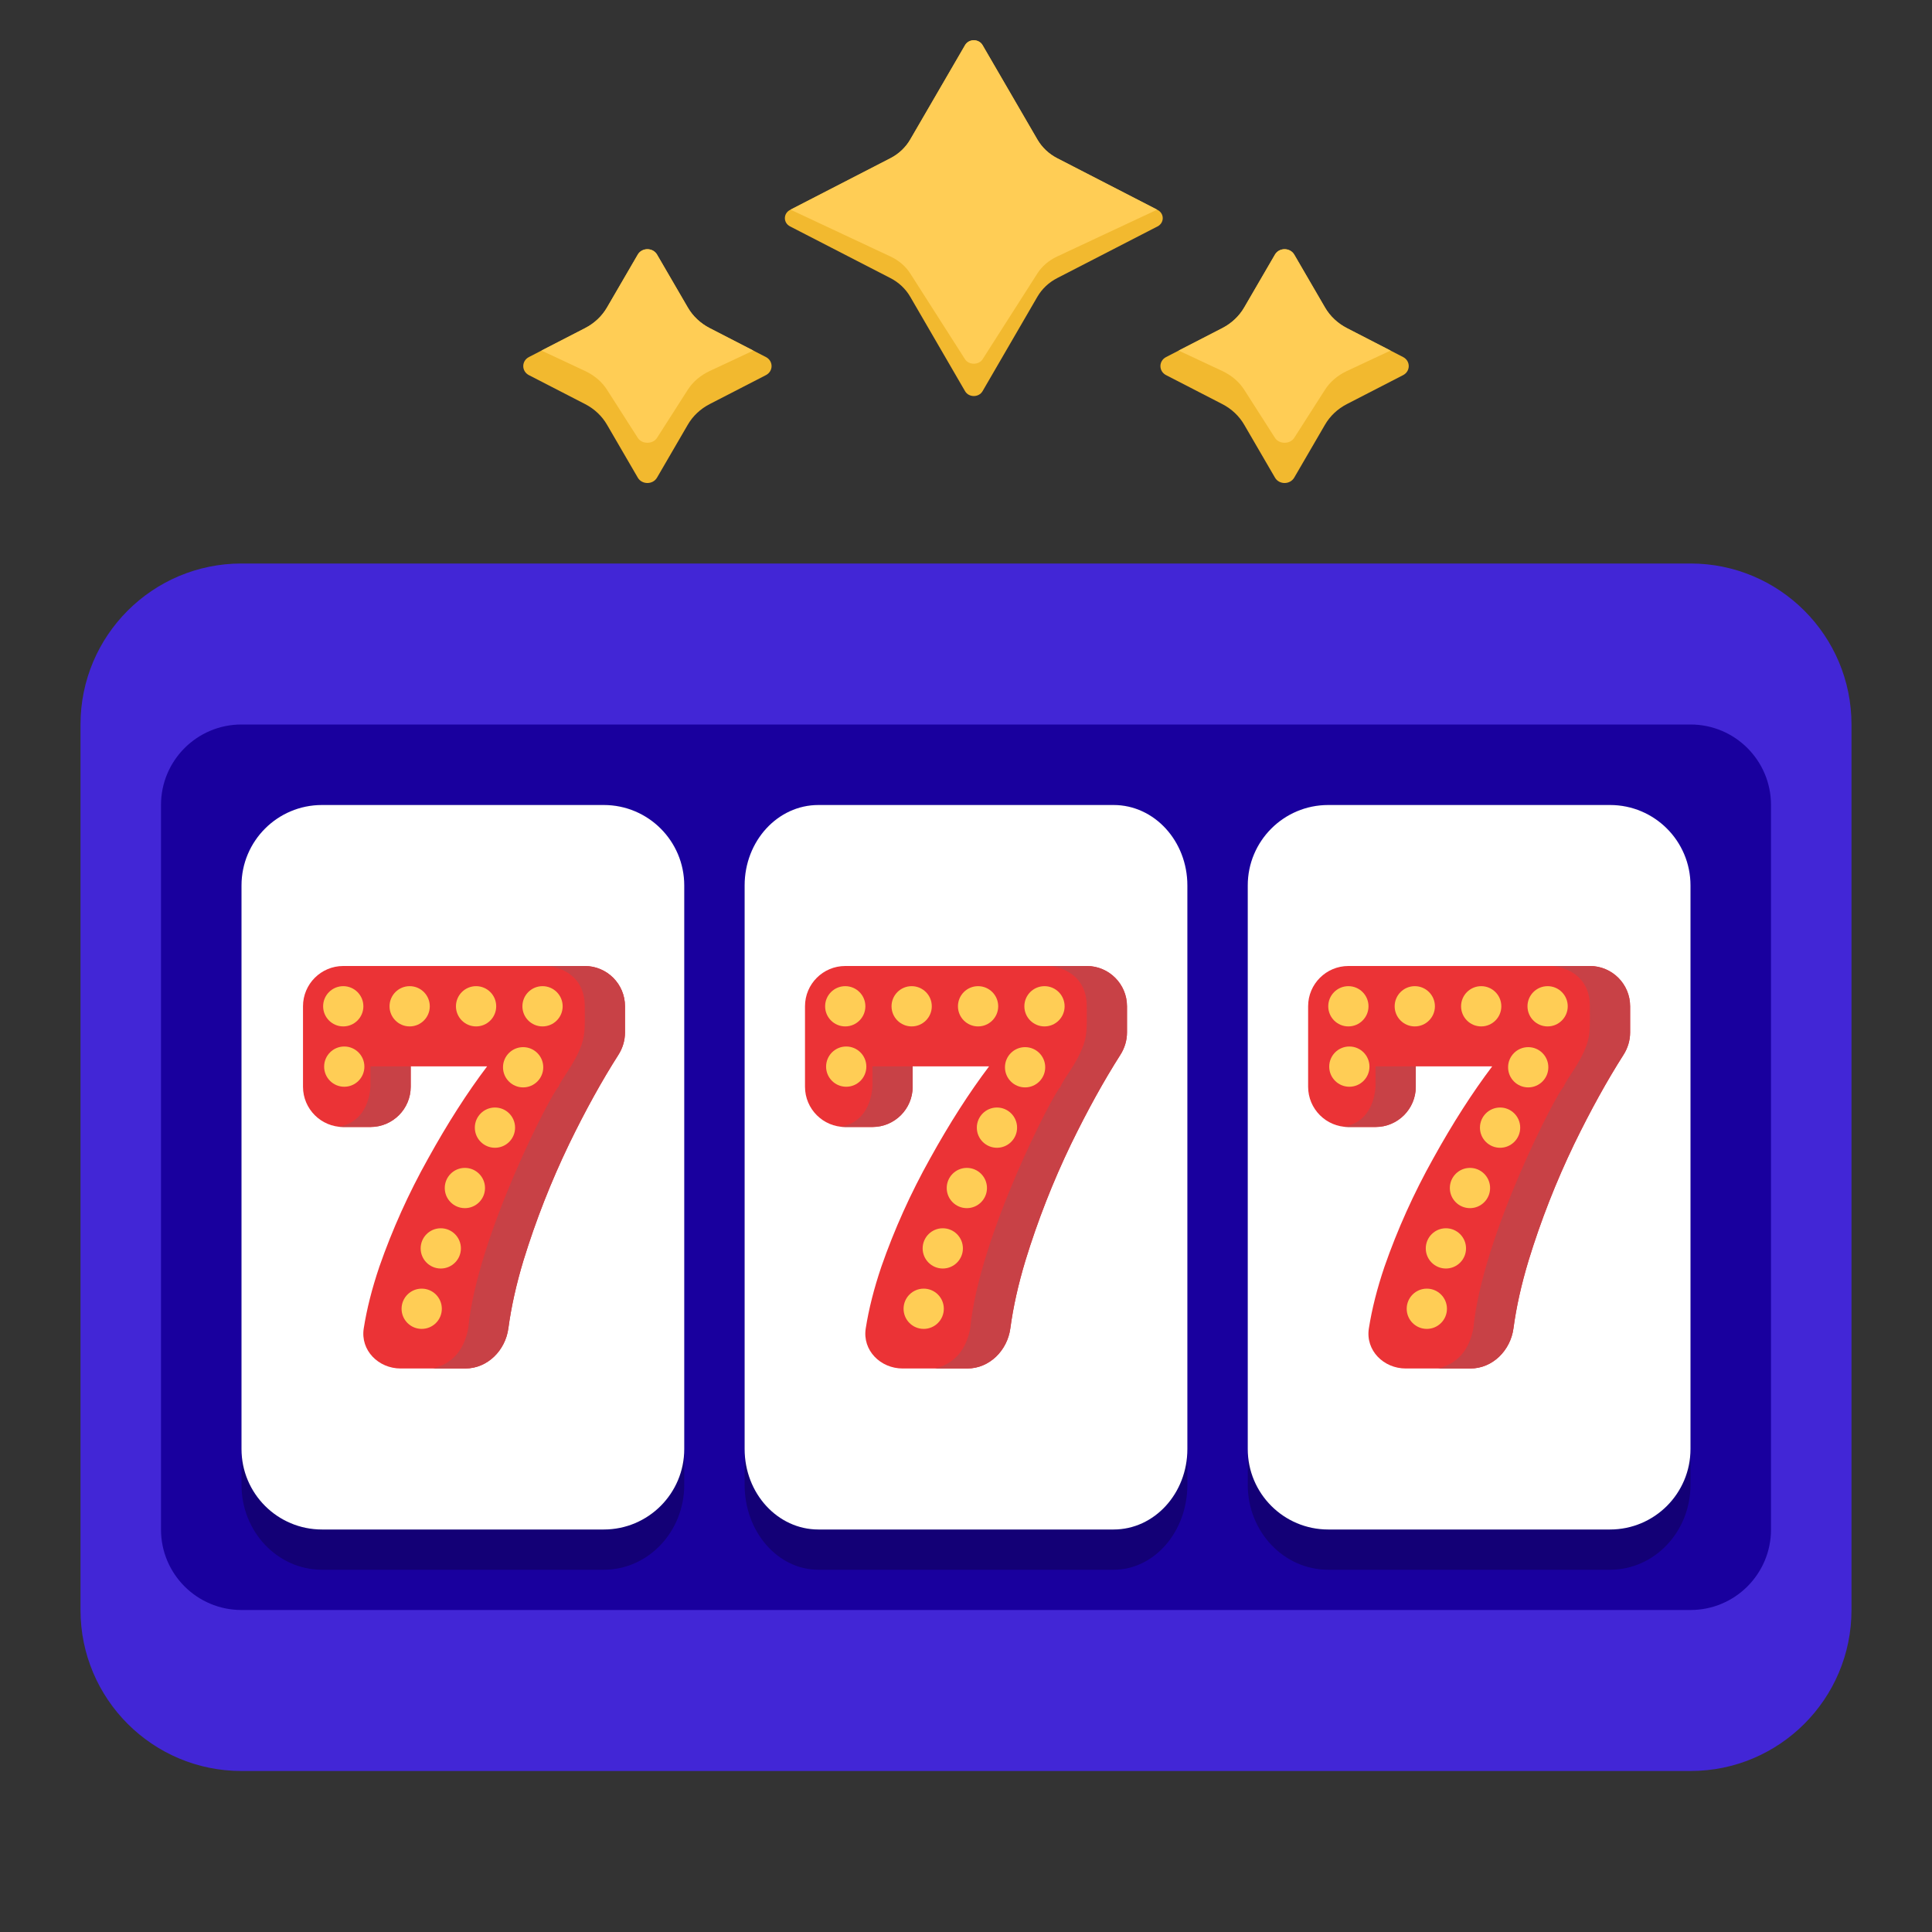 <?xml version="1.0" encoding="UTF-8"?> <svg xmlns="http://www.w3.org/2000/svg" width="48" height="48" viewBox="0 0 48 48" fill="none"><rect x="0" y="0" width="48" height="48" fill="#333333" stroke="none"/><path d="M2 18C2 15.791 3.791 14 6 14H42C44.209 14 46 15.791 46 18V40C46 42.209 44.209 44 42 44H6C3.791 44 2 42.209 2 40V18Z" fill="#4226D6"></path><path d="M4 20C4 18.895 4.895 18 6 18H42C43.105 18 44 18.895 44 20V38C44 39.105 43.105 40 42 40H6C4.895 40 4 39.105 4 38V20Z" fill="#19009E"></path><path d="M6 22.111C6 20.945 6.895 20 8 20H15C16.105 20 17 20.945 17 22.111V36.889C17 38.055 16.105 39 15 39H8C6.895 39 6 38.055 6 36.889V22.111Z" fill="#130076"></path><path d="M31 22.111C31 20.945 31.895 20 33 20H40C41.105 20 42 20.945 42 22.111V36.889C42 38.055 41.105 39 40 39H33C31.895 39 31 38.055 31 36.889V22.111Z" fill="#130076"></path><path d="M18.5 22.111C18.5 20.945 19.321 20 20.333 20H27.667C28.679 20 29.5 20.945 29.5 22.111V36.889C29.5 38.055 28.679 39 27.667 39H20.333C19.321 39 18.5 38.055 18.5 36.889V22.111Z" fill="#130076"></path><path d="M6 22C6 20.895 6.895 20 8 20H15C16.105 20 17 20.895 17 22V36C17 37.105 16.105 38 15 38H8C6.895 38 6 37.105 6 36V22Z" fill="white"></path><path d="M31 22C31 20.895 31.895 20 33 20H40C41.105 20 42 20.895 42 22V36C42 37.105 41.105 38 40 38H33C31.895 38 31 37.105 31 36V22Z" fill="white"></path><path d="M18.5 22C18.5 20.895 19.321 20 20.333 20H27.667C28.679 20 29.5 20.895 29.5 22V36C29.5 37.105 28.679 38 27.667 38H20.333C19.321 38 18.5 37.105 18.5 36V22Z" fill="white"></path><path d="M34.927 34C34.374 34 33.923 33.55 34.009 33.004C34.085 32.52 34.215 32.008 34.398 31.468C34.721 30.542 35.124 29.647 35.608 28.782C36.092 27.907 36.581 27.145 37.073 26.494H35.175V27C35.175 27.552 34.727 28 34.175 28H33.5C32.948 28 32.5 27.552 32.5 27V25C32.5 24.448 32.948 24 33.5 24H39.5C40.052 24 40.5 24.448 40.5 25V25.652C40.5 25.849 40.441 26.041 40.335 26.207C39.924 26.852 39.516 27.59 39.111 28.422C38.661 29.356 38.283 30.32 37.978 31.314C37.798 31.91 37.672 32.473 37.601 33.003C37.528 33.551 37.084 34 36.532 34H34.927Z" fill="#EB3336"></path><path d="M35.175 27V26.494H34.175V27C34.115 27.785 33.599 27.986 33.348 27.988C33.398 27.996 33.448 28 33.5 28H34.175C34.727 28 35.175 27.552 35.175 27Z" fill="#C84146"></path><path d="M40.5 25.652V25C40.5 24.448 40.052 24 39.5 24H38.5C38.833 24 39.5 24.2 39.5 25C39.5 25.43 39.518 25.679 39.422 25.953C39.249 26.447 38.907 26.815 38.85 27C38.703 27.097 36.825 30.695 36.605 33.004C36.532 33.377 36.341 33.847 35.729 34H36.532C37.084 34 37.528 33.551 37.602 33.003C37.672 32.473 37.798 31.91 37.978 31.314C38.283 30.32 38.661 29.356 39.111 28.422C39.516 27.59 39.924 26.852 40.335 26.207C40.441 26.041 40.5 25.849 40.5 25.652Z" fill="#C84146"></path><path d="M34.024 26.5C34.024 26.776 33.8 27 33.524 27C33.248 27 33.024 26.776 33.024 26.5C33.024 26.224 33.248 26 33.524 26C33.8 26 34.024 26.224 34.024 26.5Z" fill="#FFCD55"></path><path d="M34 25.001C34 25.277 33.776 25.501 33.5 25.501C33.224 25.501 33 25.277 33 25.001C33 24.725 33.224 24.501 33.5 24.501C33.776 24.501 34 24.725 34 25.001Z" fill="#FFCD55"></path><path d="M35.65 25.001C35.65 25.277 35.426 25.501 35.15 25.501C34.874 25.501 34.65 25.277 34.65 25.001C34.65 24.725 34.874 24.501 35.15 24.501C35.426 24.501 35.65 24.725 35.65 25.001Z" fill="#FFCD55"></path><path d="M37.3 25.001C37.3 25.277 37.076 25.501 36.8 25.501C36.524 25.501 36.3 25.277 36.3 25.001C36.3 24.725 36.524 24.501 36.8 24.501C37.076 24.501 37.3 24.725 37.3 25.001Z" fill="#FFCD55"></path><path d="M38.95 25.001C38.95 25.277 38.726 25.501 38.45 25.501C38.174 25.501 37.95 25.277 37.95 25.001C37.95 24.725 38.174 24.501 38.45 24.501C38.726 24.501 38.95 24.725 38.95 25.001Z" fill="#FFCD55"></path><path d="M38.468 26.516C38.468 26.792 38.245 27.016 37.968 27.016C37.692 27.016 37.468 26.792 37.468 26.516C37.468 26.24 37.692 26.016 37.968 26.016C38.245 26.016 38.468 26.24 38.468 26.516Z" fill="#FFCD55"></path><path d="M37.769 28.016C37.769 28.292 37.545 28.516 37.269 28.516C36.993 28.516 36.769 28.292 36.769 28.016C36.769 27.74 36.993 27.516 37.269 27.516C37.545 27.516 37.769 27.74 37.769 28.016Z" fill="#FFCD55"></path><path d="M37.021 29.516C37.021 29.792 36.797 30.016 36.521 30.016C36.245 30.016 36.021 29.792 36.021 29.516C36.021 29.24 36.245 29.016 36.521 29.016C36.797 29.016 37.021 29.24 37.021 29.516Z" fill="#FFCD55"></path><path d="M35.949 32.516C35.949 32.792 35.725 33.016 35.449 33.016C35.173 33.016 34.949 32.792 34.949 32.516C34.949 32.24 35.173 32.016 35.449 32.016C35.725 32.016 35.949 32.24 35.949 32.516Z" fill="#FFCD55"></path><path d="M36.423 31.016C36.423 31.292 36.199 31.516 35.923 31.516C35.647 31.516 35.423 31.292 35.423 31.016C35.423 30.74 35.647 30.516 35.923 30.516C36.199 30.516 36.423 30.74 36.423 31.016Z" fill="#FFCD55"></path><path d="M22.427 34C21.875 34 21.423 33.55 21.509 33.004C21.585 32.52 21.715 32.008 21.898 31.468C22.221 30.542 22.624 29.647 23.108 28.782C23.592 27.907 24.081 27.145 24.573 26.494H22.675V27C22.675 27.552 22.227 28 21.675 28H21C20.448 28 20 27.552 20 27V25C20 24.448 20.448 24 21 24H27C27.552 24 28 24.448 28 25V25.652C28 25.849 27.941 26.041 27.835 26.207C27.424 26.852 27.016 27.59 26.611 28.422C26.161 29.356 25.783 30.32 25.478 31.314C25.298 31.91 25.172 32.473 25.101 33.003C25.028 33.551 24.584 34 24.032 34H22.427Z" fill="#EB3336"></path><path d="M22.675 27V26.494H21.675V27C21.615 27.785 21.099 27.986 20.848 27.988C20.898 27.996 20.948 28 21 28H21.675C22.227 28 22.675 27.552 22.675 27Z" fill="#C84146"></path><path d="M28 25.652V25C28 24.448 27.552 24 27 24H26C26.333 24 27 24.2 27 25C27 25.43 27.018 25.679 26.922 25.953C26.749 26.447 26.407 26.815 26.35 27C26.203 27.097 24.325 30.695 24.105 33.004C24.032 33.377 23.841 33.847 23.229 34H24.032C24.584 34 25.028 33.551 25.102 33.003C25.172 32.473 25.298 31.91 25.478 31.314C25.784 30.32 26.161 29.356 26.611 28.422C27.016 27.59 27.424 26.852 27.835 26.207C27.941 26.041 28 25.849 28 25.652Z" fill="#C84146"></path><path d="M21.524 26.5C21.524 26.776 21.3 27 21.024 27C20.748 27 20.524 26.776 20.524 26.5C20.524 26.224 20.748 26 21.024 26C21.3 26 21.524 26.224 21.524 26.5Z" fill="#FFCD55"></path><path d="M21.5 25.001C21.5 25.277 21.276 25.501 21 25.501C20.724 25.501 20.5 25.277 20.5 25.001C20.5 24.725 20.724 24.501 21 24.501C21.276 24.501 21.5 24.725 21.5 25.001Z" fill="#FFCD55"></path><path d="M23.15 25.001C23.15 25.277 22.926 25.501 22.65 25.501C22.374 25.501 22.15 25.277 22.15 25.001C22.15 24.725 22.374 24.501 22.65 24.501C22.926 24.501 23.15 24.725 23.15 25.001Z" fill="#FFCD55"></path><path d="M24.8 25.001C24.8 25.277 24.576 25.501 24.3 25.501C24.024 25.501 23.8 25.277 23.8 25.001C23.8 24.725 24.024 24.501 24.3 24.501C24.576 24.501 24.8 24.725 24.8 25.001Z" fill="#FFCD55"></path><path d="M26.45 25.001C26.45 25.277 26.226 25.501 25.95 25.501C25.674 25.501 25.45 25.277 25.45 25.001C25.45 24.725 25.674 24.501 25.95 24.501C26.226 24.501 26.45 24.725 26.45 25.001Z" fill="#FFCD55"></path><path d="M25.968 26.516C25.968 26.792 25.745 27.016 25.468 27.016C25.192 27.016 24.968 26.792 24.968 26.516C24.968 26.24 25.192 26.016 25.468 26.016C25.745 26.016 25.968 26.24 25.968 26.516Z" fill="#FFCD55"></path><path d="M25.269 28.016C25.269 28.292 25.045 28.516 24.769 28.516C24.493 28.516 24.269 28.292 24.269 28.016C24.269 27.74 24.493 27.516 24.769 27.516C25.045 27.516 25.269 27.74 25.269 28.016Z" fill="#FFCD55"></path><path d="M24.521 29.516C24.521 29.792 24.297 30.016 24.021 30.016C23.745 30.016 23.521 29.792 23.521 29.516C23.521 29.24 23.745 29.016 24.021 29.016C24.297 29.016 24.521 29.24 24.521 29.516Z" fill="#FFCD55"></path><path d="M23.449 32.516C23.449 32.792 23.225 33.016 22.949 33.016C22.673 33.016 22.449 32.792 22.449 32.516C22.449 32.24 22.673 32.016 22.949 32.016C23.225 32.016 23.449 32.24 23.449 32.516Z" fill="#FFCD55"></path><path d="M23.923 31.016C23.923 31.292 23.699 31.516 23.423 31.516C23.147 31.516 22.923 31.292 22.923 31.016C22.923 30.74 23.147 30.516 23.423 30.516C23.699 30.516 23.923 30.74 23.923 31.016Z" fill="#FFCD55"></path><path d="M9.955 34C9.403 34 8.951 33.55 9.037 33.004C9.113 32.52 9.243 32.008 9.426 31.468C9.749 30.542 10.152 29.647 10.637 28.782C11.121 27.907 11.609 27.145 12.102 26.494H10.204V27C10.204 27.552 9.756 28 9.203 28H8.528C7.976 28 7.528 27.552 7.528 27V25C7.528 24.448 7.976 24 8.528 24H14.528C15.081 24 15.528 24.448 15.528 25V25.652C15.528 25.849 15.47 26.041 15.364 26.207C14.952 26.852 14.544 27.59 14.14 28.422C13.69 29.356 13.312 30.32 13.006 31.314C12.826 31.91 12.701 32.473 12.63 33.003C12.556 33.551 12.113 34 11.56 34H9.955Z" fill="#EB3336"></path><path d="M10.204 27V26.494H9.204V27C9.144 27.785 8.627 27.986 8.376 27.988C8.426 27.996 8.477 28 8.528 28H9.204C9.756 28 10.204 27.552 10.204 27Z" fill="#C84146"></path><path d="M15.528 25.652V25C15.528 24.448 15.081 24 14.528 24H13.528C13.862 24 14.528 24.2 14.528 25C14.528 25.43 14.546 25.679 14.45 25.953C14.277 26.447 13.935 26.815 13.878 27C13.732 27.097 11.853 30.695 11.633 33.004C11.56 33.377 11.369 33.847 10.758 34H11.56C12.113 34 12.556 33.551 12.63 33.003C12.701 32.473 12.826 31.91 13.006 31.314C13.312 30.32 13.69 29.356 14.14 28.422C14.544 27.59 14.952 26.852 15.364 26.207C15.47 26.041 15.528 25.849 15.528 25.652Z" fill="#C84146"></path><path d="M9.053 26.5C9.053 26.776 8.829 27 8.553 27C8.277 27 8.053 26.776 8.053 26.5C8.053 26.224 8.277 26 8.553 26C8.829 26 9.053 26.224 9.053 26.5Z" fill="#FFCD55"></path><path d="M9.028 25.001C9.028 25.277 8.804 25.501 8.528 25.501C8.252 25.501 8.028 25.277 8.028 25.001C8.028 24.725 8.252 24.501 8.528 24.501C8.804 24.501 9.028 24.725 9.028 25.001Z" fill="#FFCD55"></path><path d="M10.678 25.001C10.678 25.277 10.454 25.501 10.178 25.501C9.902 25.501 9.678 25.277 9.678 25.001C9.678 24.725 9.902 24.501 10.178 24.501C10.454 24.501 10.678 24.725 10.678 25.001Z" fill="#FFCD55"></path><path d="M12.328 25.001C12.328 25.277 12.105 25.501 11.828 25.501C11.552 25.501 11.328 25.277 11.328 25.001C11.328 24.725 11.552 24.501 11.828 24.501C12.105 24.501 12.328 24.725 12.328 25.001Z" fill="#FFCD55"></path><path d="M13.979 25.001C13.979 25.277 13.755 25.501 13.479 25.501C13.202 25.501 12.979 25.277 12.979 25.001C12.979 24.725 13.202 24.501 13.479 24.501C13.755 24.501 13.979 24.725 13.979 25.001Z" fill="#FFCD55"></path><path d="M13.497 26.516C13.497 26.792 13.273 27.016 12.997 27.016C12.721 27.016 12.497 26.792 12.497 26.516C12.497 26.24 12.721 26.016 12.997 26.016C13.273 26.016 13.497 26.24 13.497 26.516Z" fill="#FFCD55"></path><path d="M12.797 28.016C12.797 28.292 12.574 28.516 12.297 28.516C12.021 28.516 11.797 28.292 11.797 28.016C11.797 27.74 12.021 27.516 12.297 27.516C12.574 27.516 12.797 27.74 12.797 28.016Z" fill="#FFCD55"></path><path d="M12.05 29.516C12.05 29.792 11.826 30.016 11.55 30.016C11.273 30.016 11.05 29.792 11.05 29.516C11.05 29.24 11.273 29.016 11.55 29.016C11.826 29.016 12.05 29.24 12.05 29.516Z" fill="#FFCD55"></path><path d="M10.977 32.516C10.977 32.792 10.754 33.016 10.477 33.016C10.201 33.016 9.977 32.792 9.977 32.516C9.977 32.24 10.201 32.016 10.477 32.016C10.754 32.016 10.977 32.24 10.977 32.516Z" fill="#FFCD55"></path><path d="M11.451 31.016C11.451 31.292 11.227 31.516 10.951 31.516C10.675 31.516 10.451 31.292 10.451 31.016C10.451 30.74 10.675 30.516 10.951 30.516C11.227 30.516 11.451 30.74 11.451 31.016Z" fill="#FFCD55"></path><path d="M23.976 1.122C24.07 0.959 24.318 0.959 24.412 1.122L25.774 3.467C25.888 3.663 26.059 3.825 26.268 3.932L28.759 5.215C28.931 5.304 28.931 5.536 28.759 5.625L26.268 6.908C26.059 7.015 25.888 7.176 25.774 7.372L24.412 9.718C24.318 9.88 24.07 9.88 23.976 9.718L22.614 7.372C22.5 7.176 22.329 7.015 22.12 6.908L19.629 5.625C19.457 5.536 19.457 5.304 19.629 5.215L22.12 3.932C22.329 3.825 22.5 3.663 22.614 3.467L23.976 1.122Z" fill="#F2B92F"></path><path d="M15.845 6.325C15.948 6.147 16.221 6.147 16.324 6.325L17.088 7.639C17.213 7.855 17.402 8.033 17.631 8.151L19.027 8.87C19.217 8.967 19.217 9.224 19.027 9.321L17.631 10.04C17.402 10.158 17.213 10.336 17.088 10.552L16.324 11.866C16.221 12.045 15.948 12.045 15.845 11.866L15.081 10.552C14.956 10.336 14.767 10.158 14.538 10.04L13.142 9.321C12.953 9.224 12.953 8.967 13.142 8.87L14.538 8.151C14.767 8.033 14.956 7.855 15.081 7.639L15.845 6.325Z" fill="#F2B92F"></path><path d="M31.676 6.325C31.779 6.147 32.051 6.147 32.155 6.325L32.919 7.639C33.044 7.855 33.233 8.033 33.462 8.151L34.858 8.87C35.047 8.967 35.047 9.224 34.858 9.321L33.462 10.04C33.233 10.158 33.044 10.336 32.919 10.552L32.155 11.866C32.051 12.045 31.779 12.045 31.676 11.866L30.912 10.552C30.787 10.336 30.598 10.158 30.369 10.04L28.973 9.321C28.783 9.224 28.783 8.967 28.973 8.87L30.369 8.151C30.598 8.033 30.787 7.855 30.912 7.639L31.676 6.325Z" fill="#F2B92F"></path><path d="M24.196 1C24.281 1.001 24.365 1.041 24.412 1.122L25.774 3.467C25.888 3.663 26.059 3.825 26.268 3.932L28.749 5.209L26.268 6.371C26.059 6.468 25.888 6.615 25.774 6.793L24.412 8.926C24.318 9.073 24.07 9.073 23.976 8.926L22.614 6.793C22.5 6.615 22.329 6.468 22.12 6.371L19.64 5.209L22.12 3.932C22.329 3.825 22.5 3.663 22.614 3.467L23.976 1.122C24.023 1.041 24.109 1 24.194 1L24.196 1Z" fill="#FFCD55"></path><path d="M15.845 6.325C15.948 6.147 16.221 6.147 16.324 6.325L17.088 7.639C17.213 7.855 17.402 8.033 17.631 8.151L18.717 8.71L17.631 9.218C17.402 9.326 17.213 9.487 17.088 9.683L16.324 10.878C16.221 11.041 15.948 11.041 15.845 10.878L15.081 9.683C14.956 9.487 14.768 9.326 14.538 9.218L13.452 8.71L14.538 8.151C14.768 8.033 14.956 7.855 15.081 7.639L15.845 6.325Z" fill="#FFCD55"></path><path d="M32.155 6.325C32.051 6.147 31.779 6.147 31.676 6.325L30.912 7.639C30.787 7.855 30.598 8.033 30.369 8.151L29.283 8.71L30.369 9.218C30.598 9.326 30.787 9.487 30.912 9.683L31.676 10.878C31.779 11.041 32.051 11.041 32.155 10.878L32.919 9.683C33.044 9.487 33.233 9.326 33.462 9.218L34.548 8.71L33.462 8.151C33.233 8.033 33.044 7.855 32.919 7.639L32.155 6.325Z" fill="#FFCD55"></path></svg> 